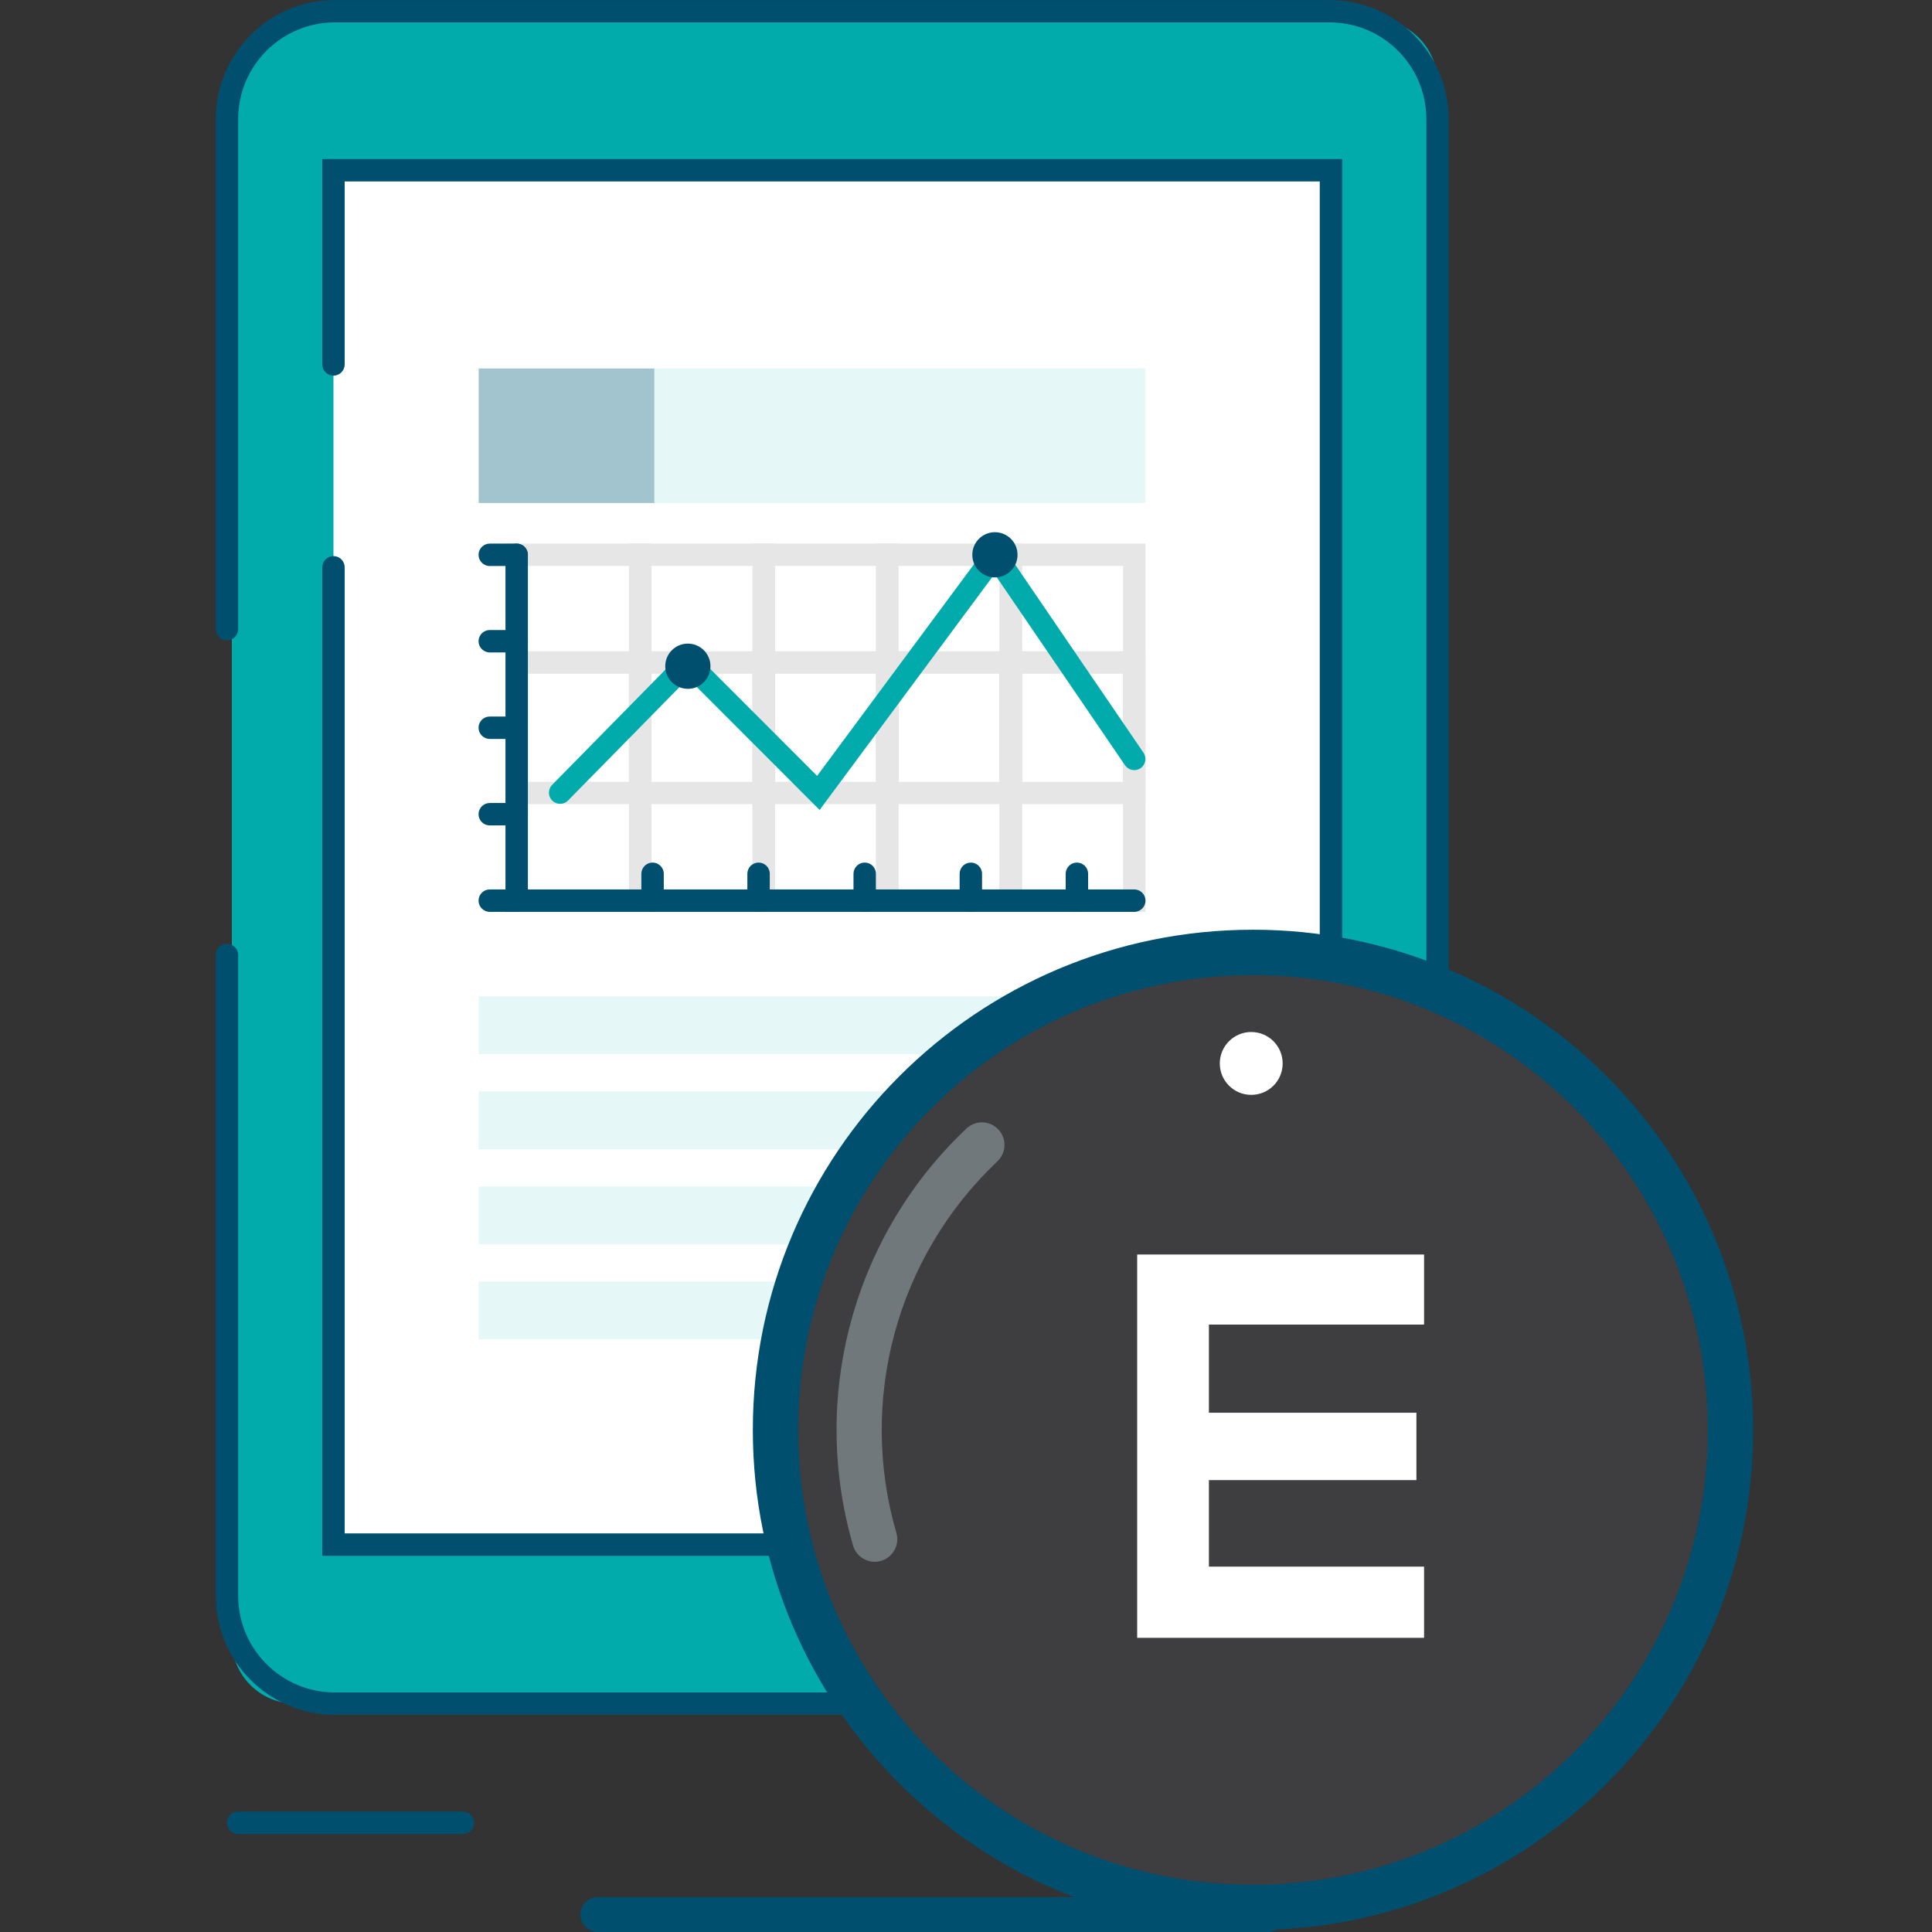 <?xml version="1.0" encoding="utf-8"?>
<!-- Generator: Adobe Illustrator 23.0.4, SVG Export Plug-In . SVG Version: 6.00 Build 0)  -->
<svg version="1.1" id="Ebene_1" xmlns="http://www.w3.org/2000/svg" xmlns:xlink="http://www.w3.org/1999/xlink" x="0px" y="0px"
	 viewBox="0 0 300 300" style="enable-background:new 0 0 300 300;" xml:space="preserve">
<rect x="0" y="0" width="300" height="300" fill="#333333" stroke="none"/>
<style type="text/css">
	.st0{enable-background:new    ;}
	.st1{fill:#FFFFFF;}
	.st2{fill:#01ABAC;}
	.st3{fill-rule:evenodd;clip-rule:evenodd;fill:#004F6E;}
	.st4{fill-rule:evenodd;clip-rule:evenodd;fill:#E6E6E6;}
	.st5{fill-rule:evenodd;clip-rule:evenodd;fill:#01ABAC;}
	.st6{opacity:0.1;fill:#01ABAC;enable-background:new    ;}
	.st7{opacity:0.3;fill:#004F6E;enable-background:new    ;}
	.st8{fill:#3E3D40;}
	.st9{fill-rule:evenodd;clip-rule:evenodd;fill:#FFFFFF;}
	.st10{fill-rule:evenodd;clip-rule:evenodd;fill:#70787B;}
</style>
<g class="st0">
	<path class="st1" d="M210.09,237.21h-16.45v17.11h-10.96v-58.14c9.14,0,18.27-0.08,27.41-0.08
		C238.49,196.1,238.58,237.21,210.09,237.21z M193.64,227.16h16.45c14.04,0,13.95-20.6,0-20.6h-16.45V227.16z"/>
</g>
<g id="Gruppe_72" transform="translate(0 0)">
	<g id="Gruppe_68" transform="translate(0 0)">
		<g id="Gruppe_67" transform="translate(0 0)">
			<g id="Gruppe_66">
				<g id="Gruppe_64">
					<g id="Gruppe_63">
						<path id="Rechteck_112" class="st2" d="M45.85,3h167.51c5.44,0,9.85,4.41,9.85,9.84V254.7c0,5.43-4.41,9.84-9.85,9.84H45.85
							c-5.44,0-9.85-4.41-9.85-9.84V12.84C36,7.41,40.41,3,45.85,3z"/>
						<rect id="Rechteck_113" x="51.78" y="26.44" class="st1" width="154.89" height="213.4"/>
						<path id="Pfad_198" class="st3" d="M50.04,56.59c0,0.96,0.78,1.74,1.74,1.74c0.96,0,1.74-0.78,1.74-1.74V28.18h151.41V238.1
							H53.52V88.09c0-0.96-0.78-1.74-1.74-1.74c-0.96,0-1.74,0.78-1.74,1.74v153.5h158.37V24.7H50.04V56.59z"/>
						<path id="Pfad_199" class="st3" d="M206.51,0.01H51.95C41.78,0.03,33.53,8.28,33.5,18.46v79.23c0,0.96,0.78,1.74,1.74,1.74
							c0.96,0,1.74-0.78,1.74-1.74V18.45c0.03-8.25,6.71-14.94,14.97-14.97h154.56c8.26,0.03,14.94,6.71,14.97,14.97v229.38
							c-0.02,8.26-6.71,14.94-14.97,14.97H51.95c-8.25-0.03-14.94-6.71-14.97-14.97v-99.54c0-0.96-0.78-1.74-1.74-1.74
							c-0.96,0-1.74,0.78-1.74,1.74v99.54c0.03,10.18,8.27,18.42,18.45,18.45h154.55c10.18-0.03,18.42-8.27,18.45-18.45V18.45
							C224.93,8.27,216.68,0.03,206.51,0.01L206.51,0.01z"/>
					</g>
				</g>
				<g id="Gruppe_65" transform="translate(81.317 12.499)">
					<path id="Pfad_200" class="st3" d="M112.97,12.22c0,1.44,1.17,2.61,2.61,2.61c1.44,0,2.61-1.17,2.61-2.61"/>
				</g>
			</g>
		</g>
	</g>
	<path id="Pfad_201" class="st3" d="M196.81,294.59H92.84c-1.5,0-2.71,1.21-2.71,2.71c0,1.5,1.21,2.71,2.71,2.71h103.96
		c1.5,0,2.71-1.21,2.71-2.71C199.51,295.8,198.3,294.59,196.81,294.59z"/>
	<path id="Pfad_202" class="st3" d="M71.87,281.3H36.98c-0.96,0-1.74,0.79-1.74,1.75c0,0.96,0.78,1.74,1.74,1.74h34.89
		c0.96,0,1.75-0.78,1.75-1.74c0-0.96-0.78-1.75-1.74-1.75C71.88,281.3,71.88,281.3,71.87,281.3z"/>
	<path id="Pfad_203" class="st4" d="M78.49,84.41v57.18h22.66V84.41H78.49z M81.97,87.89h15.7v50.23h-15.7V87.89z"/>
	<path id="Pfad_204" class="st4" d="M97.67,84.41v57.18h22.66V84.41H97.67z M101.15,87.89h15.7v50.23h-15.7V87.89z"/>
	<path id="Pfad_205" class="st4" d="M116.85,84.41v57.18h22.66V84.41H116.85z M120.34,87.89h15.7v50.23h-15.7V87.89z"/>
	<path id="Pfad_206" class="st4" d="M136.03,84.41v57.18h22.67V84.41H136.03L136.03,84.41z M139.51,87.89h15.7v50.23h-15.7V87.89z"
		/>
	<path id="Pfad_207" class="st4" d="M155.21,84.41v57.18h22.66V84.41H155.21z M158.69,87.89h15.7v50.23h-15.7V87.89z"/>
	<path id="Pfad_208" class="st4" d="M78.49,101.13v23.73h22.66v-23.73H78.49z M81.97,104.61h15.7v16.78h-15.7V104.61z"/>
	<path id="Pfad_209" class="st4" d="M97.67,101.13v23.73h22.66v-23.73H97.67z M101.15,104.61h15.7v16.78h-15.7V104.61z"/>
	<path id="Pfad_210" class="st4" d="M116.85,101.13v23.73h22.66v-23.73H116.85z M120.34,104.61h15.7v16.78h-15.7V104.61z"/>
	<path id="Pfad_211" class="st4" d="M136.03,101.13v23.73h22.67v-23.73H136.03L136.03,101.13z M139.51,104.61h15.7v16.78h-15.7
		V104.61z"/>
	<path id="Pfad_212" class="st4" d="M155.21,101.13v23.73h22.66v-23.73H155.21z M158.69,104.61h15.7v16.78h-15.7V104.61z"/>
	<path id="Pfad_213" class="st3" d="M176.13,138.11H81.97V86.15c0-0.96-0.78-1.74-1.74-1.74c-0.96,0-1.74,0.78-1.74,1.74v55.44
		h97.64c0.96,0,1.74-0.78,1.74-1.74S177.09,138.11,176.13,138.11L176.13,138.11z"/>
	<path id="Pfad_214" class="st3" d="M80.23,84.41h-4.18c-0.96,0-1.74,0.78-1.74,1.74c0,0.96,0.78,1.74,1.74,1.74h4.18
		c0.96,0,1.74-0.78,1.74-1.74C81.97,85.19,81.19,84.41,80.23,84.41L80.23,84.41z"/>
	<path id="Pfad_215" class="st3" d="M80.23,97.83h-4.18c-0.96,0-1.74,0.78-1.74,1.74c0,0.96,0.78,1.74,1.74,1.74h4.18
		c0.96,0,1.74-0.78,1.74-1.74C81.97,98.61,81.19,97.83,80.23,97.83L80.23,97.83z"/>
	<path id="Pfad_216" class="st3" d="M80.23,111.26h-4.18c-0.96,0-1.74,0.78-1.74,1.74c0,0.96,0.78,1.74,1.74,1.74h4.18
		c0.96,0,1.74-0.78,1.74-1.74C81.97,112.04,81.19,111.26,80.23,111.26L80.23,111.26z"/>
	<path id="Pfad_217" class="st3" d="M80.23,124.69h-4.18c-0.96,0-1.74,0.78-1.74,1.74c0,0.96,0.78,1.74,1.74,1.74h4.18
		c0.96,0,1.74-0.78,1.74-1.74C81.97,125.47,81.19,124.69,80.23,124.69L80.23,124.69z"/>
	<path id="Pfad_218" class="st3" d="M80.23,138.11h-4.18c-0.96,0-1.74,0.78-1.74,1.74s0.78,1.74,1.74,1.74h4.18
		c0.96,0,1.74-0.78,1.74-1.74S81.19,138.11,80.23,138.11L80.23,138.11z"/>
	<path id="Pfad_219" class="st3" d="M167.22,133.94c-0.96,0-1.74,0.78-1.74,1.74v4.18c0,0.96,0.78,1.74,1.74,1.74
		c0.96,0,1.74-0.78,1.74-1.74v-4.18C168.96,134.71,168.18,133.94,167.22,133.94L167.22,133.94z"/>
	<path id="Pfad_220" class="st3" d="M150.75,133.94c-0.96,0-1.74,0.78-1.74,1.74v4.18c0,0.96,0.78,1.74,1.74,1.74
		c0.96,0,1.74-0.78,1.74-1.74v-4.18C152.49,134.72,151.71,133.94,150.75,133.94z"/>
	<path id="Pfad_221" class="st3" d="M134.27,133.94c-0.96,0-1.74,0.78-1.74,1.74v4.18c0,0.96,0.78,1.74,1.74,1.74
		s1.74-0.78,1.74-1.74v-4.18C136.01,134.71,135.24,133.94,134.27,133.94L134.27,133.94z"/>
	<path id="Pfad_222" class="st3" d="M117.79,133.94c-0.96,0-1.74,0.78-1.74,1.74l0,0v4.18c0,0.96,0.78,1.74,1.74,1.74
		c0.96,0,1.74-0.78,1.74-1.74v-4.18C119.53,134.71,118.75,133.94,117.79,133.94L117.79,133.94z"/>
	<path id="Pfad_223" class="st3" d="M101.33,133.94c-0.96,0-1.74,0.78-1.74,1.74v4.18c0,0.96,0.78,1.74,1.74,1.74
		c0.96,0,1.74-0.78,1.74-1.74v-4.18C103.07,134.71,102.29,133.94,101.33,133.94L101.33,133.94z"/>
	<path id="Pfad_224" class="st5" d="M154.55,83.15l-27.67,37.33l-20.05-20.07L85.7,121.91c-0.65,0.7-0.61,1.8,0.1,2.45
		c0.67,0.62,1.71,0.61,2.37-0.02l18.68-19.01l20.42,20.44l27.16-36.64l20.26,29.7c0.54,0.79,1.62,1,2.41,0.46
		c0.79-0.54,1-1.62,0.46-2.41L154.55,83.15"/>
	<path id="Pfad_225" class="st3" d="M106.81,99.94c-1.94,0-3.51,1.57-3.51,3.51c0,1.94,1.57,3.51,3.51,3.51
		c1.94,0,3.51-1.57,3.51-3.51S108.74,99.94,106.81,99.94L106.81,99.94z"/>
	<path id="Pfad_226" class="st3" d="M154.49,82.64c-1.94,0-3.51,1.57-3.51,3.51c0,1.94,1.57,3.51,3.51,3.51
		c1.94,0,3.51-1.57,3.51-3.51C158,84.21,156.43,82.64,154.49,82.64L154.49,82.64"/>
	<rect id="Rechteck_114" x="74.33" y="57.22" class="st6" width="103.54" height="20.89"/>
	<rect id="Rechteck_115" x="74.33" y="154.71" class="st6" width="103.54" height="8.98"/>
	<rect id="Rechteck_116" x="74.33" y="169.48" class="st6" width="103.54" height="8.98"/>
	<rect id="Rechteck_117" x="74.33" y="184.24" class="st6" width="103.54" height="8.98"/>
	<rect id="Rechteck_118" x="74.33" y="199" class="st6" width="103.54" height="8.98"/>
	<rect id="Rechteck_119" x="74.33" y="57.22" class="st7" width="27.28" height="20.89"/>
	<circle id="Ellipse_15" class="st8" cx="194.82" cy="222.03" r="74.14"/>
	<path id="Pfad_227" class="st3" d="M194.56,144.37c-42.89,0-77.66,34.78-77.66,77.67c0,42.89,34.78,77.66,77.67,77.66
		c42.89,0,77.66-34.78,77.66-77.67c0-20.6-8.19-40.36-22.75-54.92C234.92,152.53,215.16,144.35,194.56,144.37z M244.5,271.98
		c-27.58,27.58-72.3,27.58-99.88,0c-27.58-27.58-27.58-72.3,0-99.88c27.58-27.58,72.3-27.58,99.88,0
		c13.25,13.25,20.69,31.21,20.69,49.94C265.21,240.77,257.76,258.75,244.5,271.98L244.5,271.98z"/>
	<path id="Pfad_228" class="st9" d="M194.29,160.25c-2.69,0-4.88,2.18-4.88,4.88c0,2.69,2.18,4.88,4.88,4.88s4.88-2.18,4.88-4.88v0
		C199.17,162.43,196.99,160.25,194.29,160.25z"/>
	<path id="Pfad_229" class="st10" d="M150.08,175.23c-17.6,16.61-24.39,41.7-17.57,64.92c0.63,1.83,2.63,2.8,4.46,2.17
		c1.71-0.59,2.69-2.39,2.26-4.14c-6.06-20.69-0.02-43.02,15.64-57.84c1.41-1.33,1.48-3.55,0.15-4.96
		C153.7,173.97,151.48,173.91,150.08,175.23L150.08,175.23z"/>
</g>
<g class="st0">
	<path class="st1" d="M221.13,254.32h-44.55c0-19.81,0-39.71,0-59.52h44.55v10.88h-33.41v13.69h32.22v10.46h-32.22v13.43h33.41
		V254.32z"/>
</g>
</svg>
